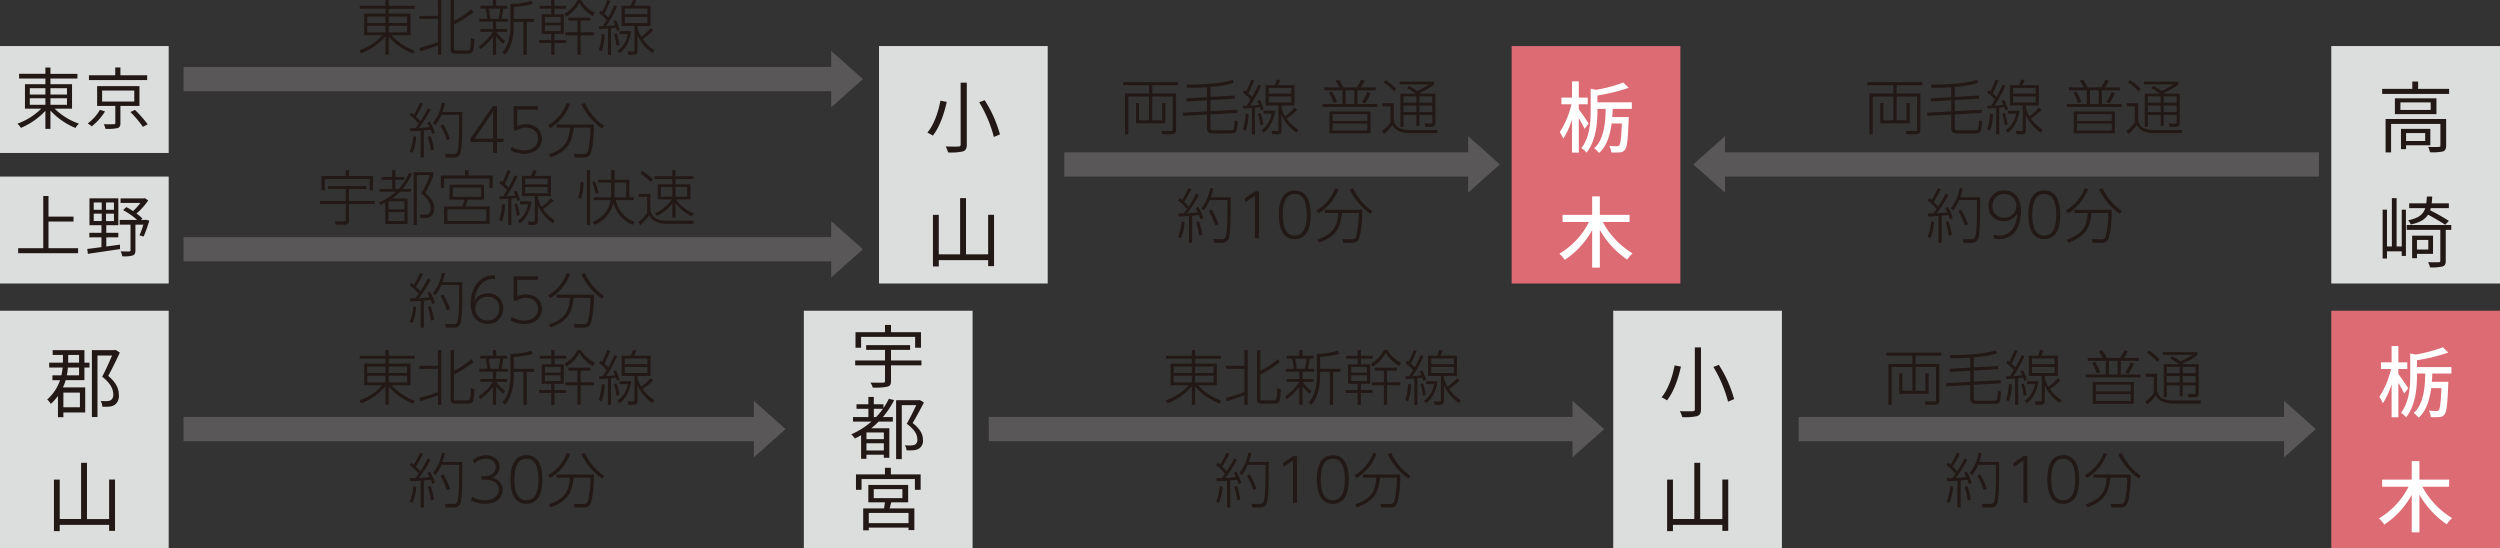 <svg xmlns="http://www.w3.org/2000/svg" width="783.096" height="171.718" viewBox="0 0 783.096 171.718">
  <rect x="0" y="0" width="783.096" height="171.718" fill="#333333" stroke="none"/>
  <g id="train02" transform="translate(-250.561 -2013.797)">
    <rect id="長方形_1197" data-name="長方形 1197" width="52.843" height="74.384" transform="translate(250.561 2111.131)" fill="#dcdddd"/>
    <path id="パス_4258" data-name="パス 4258" d="M45.11,628.4h1.582v1.507H45.11v3.964H39.225a14.031,14.031,0,0,1-.851,2.262h6.981v7.856H38.521v1.486h-1.7v-6.665a15.076,15.076,0,0,1-2.238,2.481,6.186,6.186,0,0,0-1.143-1.362,14.019,14.019,0,0,0,4.036-6.057H35.089v-1.507h2.8a18.536,18.536,0,0,0,.388-2.457H34.07V628.4h4.28c.024-.487.024-.926.024-1.363v-1.07H35.164v-1.51H45.11Zm-6.59,13.958H43.7v-4.6H38.521Zm4.911-12.451h-3.5a18.226,18.226,0,0,1-.34,2.457h3.841Zm-3.4-2.848c0,.442,0,.854-.024,1.341h3.429v-2.433h-3.4ZM56.2,625.236c-1.068,2.313-2.433,5.083-3.624,7.3,2.626,2.238,3.308,4.159,3.308,5.886a3.432,3.432,0,0,1-1.263,3.161,3.7,3.7,0,0,1-1.657.56,13.466,13.466,0,0,1-2.262.024,3.83,3.83,0,0,0-.511-1.8,12.134,12.134,0,0,0,2.045.051,2.364,2.364,0,0,0,1.167-.292,2.027,2.027,0,0,0,.731-1.874c0-1.555-.8-3.356-3.453-5.471,1.092-2.069,2.262-4.7,3.086-6.617H49.2V645.4h-1.75V624.457H54.6l.292-.069Z" transform="translate(231.896 1499.008)" fill="#221815"/>
    <path id="パス_4259" data-name="パス 4259" d="M53.282,641.378v16.078H51.435v-1.874H35.964v1.97H34.142V641.4h1.823v12.355h6.689V636.15H44.5v17.607h6.932V641.378Z" transform="translate(233.309 1522.623)" fill="#221815"/>
    <rect id="長方形_1198" data-name="長方形 1198" width="52.852" height="74.384" transform="translate(502.356 2111.131)" fill="#dcdddd"/>
    <path id="パス_4260" data-name="パス 4260" d="M138.343,634.443h-9.534v4.972c0,1.01-.292,1.486-1.194,1.741a20.259,20.259,0,0,1-4.5.259,6.11,6.11,0,0,0-.755-1.57c1.753.063,3.456.045,3.916.024.511-.024.659-.109.659-.476v-4.951h-9.342v-1.528h9.342V629.6h-5.91v-1.486h13.766V629.6h-5.982v3.314h9.534Zm-18.9-5.51H117.69V624.07h9.245v-2.283h1.874v2.283H138.2v4.863H136.37v-3.4H119.444Z" transform="translate(400.847 1493.786)" fill="#221815"/>
    <path id="パス_4261" data-name="パス 4261" d="M130.594,630.277a25.005,25.005,0,0,1-3.528,5.314H130.2v1.42h-4.451a24.621,24.621,0,0,1-2.31,2.087h5.666v9.257h-1.726v-.968h-5.447v1.269h-1.678v-7.384c-.611.367-1.266.71-1.925,1.034a10.617,10.617,0,0,0-1.143-1.314,23.868,23.868,0,0,0,6.3-3.982h-5.766v-1.42h4.818v-2.583h-3.723v-1.42h3.723v-2.3h1.7v2.3h3.017v1.185a22.479,22.479,0,0,0,1.7-2.908Zm-3.212,10.136h-5.45V642.5h5.45Zm0,3.381h-5.45v2.258h5.45Zm-2.409-8.2a24.687,24.687,0,0,0,2.117-2.583h-2.845v2.583Zm14.96-4.583c-1.023,2.024-2.361,4.475-3.528,6.454,2.556,2.006,3.212,3.681,3.212,5.212a2.851,2.851,0,0,1-1.242,2.8,3.831,3.831,0,0,1-1.63.5,15.646,15.646,0,0,1-2.262.018,3.362,3.362,0,0,0-.532-1.57,14.235,14.235,0,0,0,2.066.045,3.131,3.131,0,0,0,1.143-.259,1.668,1.668,0,0,0,.707-1.681c0-1.354-.755-2.969-3.308-4.839,1.047-1.832,2.186-4.111,2.965-5.835H133v16.918h-1.774V630.319h7.125l.292-.066Z" transform="translate(400.034 1508.846)" fill="#221815"/>
    <path id="パス_4262" data-name="パス 4262" d="M137.934,638.734v4.821h-1.8V640.2h-16.71v3.357h-1.75v-4.821h9.074v-2.066H128.6v2.066Zm-9.218,8.758c-.168.646-.34,1.314-.484,1.895h7.736v6.779h-1.826v-.773H121.69v.86h-1.753v-6.866h6.542c.1-.6.2-1.269.271-1.895h-5.206v-5.465h12.478v5.465Zm5.426,3.317H121.687v3.185h12.454Zm-10.9-4.65h8.975v-2.8h-8.975Z" transform="translate(401.01 1523.661)" fill="#221815"/>
    <rect id="長方形_1199" data-name="長方形 1199" width="52.84" height="74.384" transform="translate(755.884 2111.131)" fill="#dcdddd"/>
    <path id="パス_4263" data-name="パス 4263" d="M207.655,630.135c-.779,3.528-2.19,7.88-4.379,10.578a10.183,10.183,0,0,0-1.7-.948c2.162-2.553,3.5-6.737,4.087-9.994Zm6.274-6.006v19.333c0,1.341-.364,1.874-1.215,2.189a16.786,16.786,0,0,1-4.647.316,8.428,8.428,0,0,0-.755-1.874c1.777.075,3.528.051,3.991.027.511,0,.7-.171.7-.659V624.129Zm5.594,5.471a38.623,38.623,0,0,1,4.791,10.725l-1.9.8a40.968,40.968,0,0,0-4.6-10.872Z" transform="translate(569.444 1498.488)" fill="#221815"/>
    <path id="パス_4264" data-name="パス 4264" d="M221.3,641.378v16.078H219.45v-1.874H203.979v1.97h-1.823V641.4h1.823v12.355h6.689V636.15h1.85v17.607h6.932V641.378Z" transform="translate(570.613 1522.623)" fill="#221815"/>
    <rect id="長方形_1200" data-name="長方形 1200" width="52.849" height="74.384" transform="translate(980.807 2111.131)" fill="#dd6b74"/>
    <path id="パス_4265" data-name="パス 4265" d="M284.117,638.875c-.367-.8-1.119-2.19-1.826-3.38v10.8h-2.117V635.931a23.881,23.881,0,0,1-2.746,5.985,9.582,9.582,0,0,0-1.095-2.018,26.891,26.891,0,0,0,3.648-8.734h-3.14v-2.09h3.332v-5.083h2.117v5.083h2.8v2.09h-2.8v1.558c.68.875,2.653,3.8,3.089,4.472Zm8.8-6.277c-.024.827-.072,1.7-.144,2.578h5.179s-.024.611-.048.9c-.244,6.2-.487,8.536-1.167,9.342a2.015,2.015,0,0,1-1.534.8,19.138,19.138,0,0,1-2.749.024,5.362,5.362,0,0,0-.608-2.045c1.023.1,1.922.123,2.334.123a.882.882,0,0,0,.779-.289c.391-.466.607-2.238.83-6.86H292.58c-.487,3.624-1.558,7.173-3.94,9.242a11,11,0,0,0-1.534-1.483c3.065-2.652,3.552-7.979,3.6-12.334h-2.577v.511c0,3.8-.391,9.39-3.429,13.23a5.1,5.1,0,0,0-1.606-1.432c2.677-3.48,2.917-8.247,2.917-11.8V626.3l1.678.343a44.8,44.8,0,0,0,8.539-2.286l1.7,1.654a56.589,56.589,0,0,1-9.8,2.406v2.141H298.9V632.6Z" transform="translate(719.53 1498.211)" fill="#fff"/>
    <path id="パス_4266" data-name="パス 4266" d="M289.889,644a26.094,26.094,0,0,0,9.318,9.829,9.042,9.042,0,0,0-1.678,1.943,28.267,28.267,0,0,1-8.563-9.29v11.8h-2.409V646.529a26.337,26.337,0,0,1-8.584,9.312,11.451,11.451,0,0,0-1.681-1.919,24.4,24.4,0,0,0,9.27-9.925h-8.271v-2.238h9.266v-5.786h2.409v5.786h9.314V644Z" transform="translate(719.448 1522.264)" fill="#fff"/>
    <path id="パス_4267" data-name="パス 4267" d="M77.74,637.316a43.149,43.149,0,0,1-3.651,5.69c1.164-.039,2.174-.15,3.314-.283a13.091,13.091,0,0,0-.635-1.33l.767-.391a15.626,15.626,0,0,1,1.591,3.5l-.878.43a10.939,10.939,0,0,0-.487-1.4c-.34.057-1.143.15-2.117.243v8.482H74.633v-8.406c-1.856.15-2.695.168-3.185.168l-.168-.974a14.781,14.781,0,0,0,1.705,0,17.074,17.074,0,0,0,1.05-1.384,15.782,15.782,0,0,0-2.845-2.7l.577-.731c.412.34.526.433.731.6a23.933,23.933,0,0,0,1.928-3.705l.956.3a31.937,31.937,0,0,1-2.247,3.988,12.589,12.589,0,0,1,1.4,1.5,45.983,45.983,0,0,0,2.376-4.084Zm-6.514,13.1a14.452,14.452,0,0,0,1.122-4.848l.881.132a14.607,14.607,0,0,1-1.1,5.092Zm6.629-.373a23.848,23.848,0,0,0-.974-4.289l.9-.244a23.779,23.779,0,0,1,1.029,4.268Zm9.847-12.06c0,6.331-.018,9.907-.409,12.154a2.237,2.237,0,0,1-2.547,2.114H82.552l-.244-1.158,2.454.033c.767.021,1.218-.112,1.441-1.026.487-1.91.487-6.8.487-11.236H81.129a13.184,13.184,0,0,1-1.871,3.239l-.788-.674a13.324,13.324,0,0,0,2.809-6.331l.953.15a21.5,21.5,0,0,1-.767,2.734Zm-4.848,8.8a23.409,23.409,0,0,0-2-4.511l.878-.394a25.884,25.884,0,0,1,2.135,4.551Z" transform="translate(307.685 1520.518)" fill="#221815"/>
    <path id="パス_4268" data-name="パス 4268" d="M77.937,648.422a7.459,7.459,0,0,0,3.988,1.068c3.239,0,4.361-1.874,4.361-3.371,0-.935-.487-3.089-4.436-3.089h-.993v-1.065h1.011c1.8,0,3.465-1.031,3.465-2.869,0-1.814-1.537-2.638-3.089-2.638a5.083,5.083,0,0,0-3.6,1.534l-.448-1.083a6.259,6.259,0,0,1,4.063-1.558c2.229,0,4.286,1.314,4.286,3.69a3.462,3.462,0,0,1-2.508,3.35,3.889,3.889,0,0,1,3.465,3.838c0,1.949-1.441,4.367-5.579,4.367a9.2,9.2,0,0,1-4.346-1.071Z" transform="translate(320.513 1521.017)" fill="#221815"/>
    <path id="パス_4269" data-name="パス 4269" d="M81.7,642.973c0-1.63.018-7.621,4.981-7.621,4.923,0,4.981,5.934,4.981,7.621,0,1.7-.057,7.621-4.981,7.621-4.963,0-4.981-6.012-4.981-7.621m8.743,0c0-2.135-.244-6.514-3.762-6.514-3.465,0-3.762,4.25-3.762,6.514,0,2.174.259,6.517,3.762,6.517,3.483,0,3.762-4.289,3.762-6.517" transform="translate(328.78 1521.019)" fill="#221815"/>
    <path id="パス_4270" data-name="パス 4270" d="M85.6,642.105a13,13,0,0,0,5.88-6.984l1.068.3a15.26,15.26,0,0,1-6.217,7.564Zm8.37,10.112-.2-1.161,2.731.057c.731.018,1.311-.021,1.594-.92a29.3,29.3,0,0,0,.8-7.338H93.63c-.412,4.475-1.759,7.359-7.209,9.305l-.526-.917c5.056-1.759,6.331-4.286,6.575-8.388H88.292v-.974h11.7c0,5-.635,8.108-1.047,9.044-.487,1.125-1.293,1.294-2.6,1.294Zm3.182-17.059a17.779,17.779,0,0,0,6.03,7.155l-.674.821a20.132,20.132,0,0,1-6.46-7.657Z" transform="translate(336.61 1520.558)" fill="#221815"/>
    <path id="パス_4271" data-name="パス 4271" d="M83.22,627.137H75.15v1.519h6.794v6.776h-5.9a18.2,18.2,0,0,0,7.209,4.815l-.412.953c-5.128-2.154-7.02-4.569-7.693-5.447v5.784H74.119v-5.769a19,19,0,0,1-7.639,5.356l-.523-.992a16.571,16.571,0,0,0,7.206-4.7H67.454v-6.776h6.665v-1.519H66.049V626.2h8.069v-1.8H75.15v1.8H83.22Zm-14.791,4.457h5.693v-2.021H68.428Zm0,2.938h5.693v-2.075H68.428Zm12.488-4.959H75.15v2.021h5.766Zm0,2.884H75.15v2.075h5.766Z" transform="translate(297.179 1499.038)" fill="#221815"/>
    <path id="パス_4272" data-name="パス 4272" d="M72.2,639.393a47.544,47.544,0,0,0,5.823-1.813v-7.263h-5.8v-.959h5.8V624.4h1.047v17.17H78.027v-2.942c-.168.078-3.053,1.107-5.489,1.781Zm10.839-15v6.553a25.161,25.161,0,0,0,5.468-3.69l.617.974a34.488,34.488,0,0,1-6.084,3.841v7.582c0,.3.018.544.713.544h3.275c.863,0,1.014-.114,1.2-1.558.036-.373.111-1.982.129-2.3l1.1.337c-.036.394-.129,2.114-.187,2.472-.223,1.76-.541,2.06-2,2.06h-3.82c-.749,0-1.48-.15-1.48-1.218V624.4Z" transform="translate(309.722 1499.026)" fill="#221815"/>
    <path id="パス_4273" data-name="パス 4273" d="M86,638.085a13.135,13.135,0,0,1-2.174-2.322v5.8H82.813v-5.579a18.925,18.925,0,0,1-3.931,3.8l-.487-.9a14.385,14.385,0,0,0,4.4-4.493H78.882v-.932h3.931v-2.247h-4.25v-.92h2.508a22.218,22.218,0,0,0-.523-3.185H78.882V626.2h3.931v-1.8h1.011v1.8H87.27v.914H86.052c-.168,1.05-.355,2.418-.544,3.185H87.5v.92H83.824v2.247H87.27v.932h-3.39a12.64,12.64,0,0,0,2.77,2.866Zm-1.444-7.79a26.28,26.28,0,0,0,.544-3.185H81.5a27.276,27.276,0,0,1,.49,3.185Zm4.776,0h6.364v.953H93.412v10.319h-1.05V631.248H89.331v1.368c0,4.551-1.368,7.4-2.695,8.912l-.863-.692c1.534-1.72,2.526-4.551,2.526-8.274v-6.929a20.674,20.674,0,0,0,6.517-1.032l.466,1.032a31.712,31.712,0,0,1-5.952.956Z" transform="translate(322.151 1499.026)" fill="#221815"/>
    <path id="パス_4274" data-name="パス 4274" d="M93.125,627.113H89.474v1.762h2.92V635h-2.92v1.946h3.651v.9H89.474v3.727H88.464v-3.727H84.68v-.9h3.784V635h-3v-6.121h3v-1.762H84.848v-.9h3.615V624.4h1.011v1.817h3.651Zm-1.723,2.6H86.457v1.8H91.4Zm0,2.6H86.457v1.817H91.4Zm1.236-3.633A10.092,10.092,0,0,0,96.7,624.4h1.086a10.193,10.193,0,0,0,4.307,3.988l-.6,1.089a11.973,11.973,0,0,1-4.214-4.159,11.175,11.175,0,0,1-4.156,4.343Zm9.176,6.779H97.676v6.1h-.992v-6.1H92.939v-.953h3.744v-3.654H93.817v-.917h6.872v.917H97.676v3.654h4.138Z" transform="translate(334.769 1499.026)" fill="#221815"/>
    <path id="パス_4275" data-name="パス 4275" d="M90.9,639.994a17.219,17.219,0,0,0,.878-4.905l.938.075a15.533,15.533,0,0,1-.938,5.339Zm5.729-13.63a35.389,35.389,0,0,1-3.447,6.2c.039,0,1.5-.057,2.77-.244-.241-.62-.373-.881-.523-1.2l.788-.34a11.2,11.2,0,0,1,1.2,2.96l-.86.337a9.609,9.609,0,0,0-.3-.992c-.692.093-1.161.15-1.555.186v8.295h-.971v-8.2c-1.8.093-2.078.111-2.7.129l-.075-.86c.788-.018.863-.018,1.164-.018.448-.656,1.065-1.669,1.233-1.97a20.882,20.882,0,0,0-2.4-2.169l.487-.749c.3.223.358.277.487.373a26.745,26.745,0,0,0,1.63-3.708l.917.34c-.15.355-1.179,2.824-1.838,3.967.132.114.806.713,1.2,1.143a37.9,37.9,0,0,0,1.91-3.82Zm-.208,12.4a17.483,17.483,0,0,0-.788-3.672l.788-.244A13.919,13.919,0,0,1,97.3,638.5Zm.34,1.531a8.022,8.022,0,0,0,3.182-5.2H97.411v-.917h3.633c-.412,2.791-1.63,5.45-3.633,6.87Zm11.194-6.4a19.467,19.467,0,0,1-3.332,2.716,11.677,11.677,0,0,0,3.669,3.48l-.6.92a13.024,13.024,0,0,1-4.68-5.543v4.68c0,1.161-.376,1.423-1.462,1.423h-1.423l-.226-1.1,1.537.057c.562.015.617-.078.617-.487v-7.51H98.028v-6.346h2.848a10.776,10.776,0,0,0,.656-1.781l1.1.15c-.129.337-.448,1.086-.674,1.63h5.131v6.346h-4.081v.674a9.885,9.885,0,0,0,1.143,2.7,15.206,15.206,0,0,0,2.938-2.677Zm-1.853-6.836H99.02v1.78h7.08Zm0,2.641H99.02v1.91h7.08Z" transform="translate(347.25 1499.026)" fill="#221815"/>
    <rect id="長方形_1201" data-name="長方形 1201" width="180.04" height="7.606" transform="translate(308.057 2144.398)" fill="#595757"/>
    <path id="パス_4276" data-name="パス 4276" d="M107.039,629.693l9.928,8.851-9.928,8.86Z" transform="translate(379.658 1509.659)" fill="#595757"/>
    <path id="パス_4277" data-name="パス 4277" d="M161.725,637.316a43.155,43.155,0,0,1-3.651,5.69c1.161-.039,2.174-.15,3.314-.283a13.106,13.106,0,0,0-.635-1.33l.767-.391a15.626,15.626,0,0,1,1.591,3.5l-.881.43a10.334,10.334,0,0,0-.484-1.4c-.337.057-1.143.15-2.117.243v8.482h-1.011v-8.406c-1.853.15-2.695.168-3.185.168l-.165-.974a14.736,14.736,0,0,0,1.7,0c.451-.541.767-.971,1.05-1.384a15.68,15.68,0,0,0-2.845-2.7l.577-.731c.415.34.526.433.731.6a24.149,24.149,0,0,0,1.931-3.705l.953.3a31.931,31.931,0,0,1-2.247,3.988,12.585,12.585,0,0,1,1.4,1.5,45.972,45.972,0,0,0,2.376-4.084Zm-6.514,13.1a14.527,14.527,0,0,0,1.122-4.848l.881.132a14.54,14.54,0,0,1-1.1,5.092Zm6.629-.373a23.849,23.849,0,0,0-.975-4.289l.9-.244a23.775,23.775,0,0,1,1.029,4.268Zm9.847-12.06c0,6.331-.018,9.907-.409,12.154a2.237,2.237,0,0,1-2.547,2.114h-2.193l-.244-1.158,2.454.033c.767.021,1.218-.112,1.441-1.026.487-1.91.487-6.8.487-11.236h-5.561a12.991,12.991,0,0,1-1.871,3.239l-.788-.674a13.325,13.325,0,0,0,2.809-6.331l.953.15a21.355,21.355,0,0,1-.764,2.734Zm-4.848,8.8a23.407,23.407,0,0,0-2-4.511l.878-.394a25.882,25.882,0,0,1,2.135,4.551Z" transform="translate(476.292 1520.518)" fill="#221815"/>
    <path id="パス_4278" data-name="パス 4278" d="M165.308,635.451h1.236v14.644h-1.254V636.819l-2.977,2.021-.168-1.215Z" transform="translate(490.284 1521.218)" fill="#221815"/>
    <path id="パス_4279" data-name="パス 4279" d="M165.682,642.973c0-1.63.018-7.621,4.981-7.621,4.923,0,4.981,5.934,4.981,7.621,0,1.7-.057,7.621-4.981,7.621-4.962,0-4.981-6.012-4.981-7.621m8.743,0c0-2.135-.244-6.514-3.762-6.514-3.465,0-3.762,4.25-3.762,6.514,0,2.174.259,6.517,3.762,6.517,3.483,0,3.762-4.289,3.762-6.517" transform="translate(497.388 1521.019)" fill="#221815"/>
    <path id="パス_4280" data-name="パス 4280" d="M169.582,642.105a13,13,0,0,0,5.88-6.984l1.068.3a15.26,15.26,0,0,1-6.217,7.564Zm8.37,10.112-.208-1.161,2.734.057c.731.018,1.311-.021,1.594-.92a29.145,29.145,0,0,0,.8-7.338h-5.26c-.412,4.475-1.76,7.359-7.209,9.305l-.523-.917c5.053-1.759,6.328-4.286,6.572-8.388H172.28v-.974h11.7c0,5-.635,8.108-1.047,9.044-.487,1.125-1.293,1.294-2.6,1.294Zm3.182-17.059a17.8,17.8,0,0,0,6.03,7.155l-.674.821a20.133,20.133,0,0,1-6.46-7.657Z" transform="translate(505.218 1520.558)" fill="#221815"/>
    <path id="パス_4281" data-name="パス 4281" d="M167.2,627.137h-8.069v1.519h6.8v6.776h-5.9a18.184,18.184,0,0,0,7.209,4.815l-.412.953c-5.131-2.154-7.023-4.569-7.7-5.447v5.784H158.1v-5.769a19,19,0,0,1-7.639,5.356l-.523-.992a16.623,16.623,0,0,0,7.209-4.7h-5.711v-6.776H158.1v-1.519h-8.072V626.2H158.1v-1.8h1.029v1.8H167.2Zm-14.788,4.457h5.693v-2.021h-5.693Zm0,2.938h5.693v-2.075h-5.693Zm12.488-4.959h-5.766v2.021H164.9Zm0,2.884h-5.766v2.075H164.9Z" transform="translate(465.786 1499.038)" fill="#221815"/>
    <path id="パス_4282" data-name="パス 4282" d="M156.189,639.393a47.381,47.381,0,0,0,5.823-1.813v-7.263h-5.8v-.959h5.8V624.4h1.047v17.17h-1.047v-2.942c-.171.078-3.053,1.107-5.486,1.781Zm10.839-15v6.553a25.16,25.16,0,0,0,5.468-3.69l.617.974a34.489,34.489,0,0,1-6.084,3.841v7.582c0,.3.018.544.713.544h3.275c.86,0,1.011-.114,1.2-1.558.036-.373.111-1.982.129-2.3l1.107.337c-.039.394-.132,2.114-.189,2.472-.223,1.76-.541,2.06-2,2.06h-3.82c-.749,0-1.477-.15-1.477-1.218V624.4Z" transform="translate(478.33 1499.026)" fill="#221815"/>
    <path id="パス_4283" data-name="パス 4283" d="M169.982,638.085a13.159,13.159,0,0,1-2.171-2.322v5.8H166.8v-5.579a19.042,19.042,0,0,1-3.934,3.8l-.487-.9a14.4,14.4,0,0,0,4.4-4.493h-3.916v-.932H166.8v-2.247h-4.253v-.92h2.511a22.644,22.644,0,0,0-.523-3.185h-1.669V626.2H166.8v-1.8h1.011v1.8h3.444v.914h-1.215c-.171,1.05-.358,2.418-.544,3.185h1.985v.92h-3.669v2.247h3.444v.932h-3.39a12.6,12.6,0,0,0,2.773,2.866Zm-1.441-7.79a26.879,26.879,0,0,0,.541-3.185h-3.594a27.279,27.279,0,0,1,.487,3.185Zm4.773,0h6.367v.953H177.4v10.319h-1.047V631.248h-3.035v1.368c0,4.551-1.365,7.4-2.695,8.912l-.863-.692c1.537-1.72,2.529-4.551,2.529-8.274v-6.929A20.67,20.67,0,0,0,178.8,624.6l.469,1.032a31.73,31.73,0,0,1-5.955.956Z" transform="translate(490.757 1499.026)" fill="#221815"/>
    <path id="パス_4284" data-name="パス 4284" d="M177.107,627.113h-3.651v1.762h2.923V635h-2.923v1.946h3.651v.9h-3.651v3.727h-1.008v-3.727h-3.784v-.9h3.784V635h-3v-6.121h3v-1.762h-3.615v-.9h3.615V624.4h1.008v1.817h3.651Zm-1.72,2.6h-4.944v1.8h4.944Zm0,2.6h-4.944v1.817h4.944Zm1.236-3.633a10.11,10.11,0,0,0,4.063-4.289h1.086a10.193,10.193,0,0,0,4.307,3.988l-.6,1.089a11.949,11.949,0,0,1-4.214-4.159,11.186,11.186,0,0,1-4.159,4.343Zm9.173,6.779h-4.135v6.1h-1v-6.1h-3.744v-.953h3.744v-3.654H177.8v-.917h6.872v.917h-3.014v3.654H185.8Z" transform="translate(503.377 1499.026)" fill="#221815"/>
    <path id="パス_4285" data-name="パス 4285" d="M174.882,639.994a17.218,17.218,0,0,0,.878-4.905l.935.075a15.443,15.443,0,0,1-.935,5.339Zm5.726-13.63a35.418,35.418,0,0,1-3.444,6.2c.039,0,1.5-.057,2.77-.244-.244-.62-.373-.881-.523-1.2l.788-.34a11.2,11.2,0,0,1,1.2,2.96l-.86.337c-.075-.3-.1-.376-.3-.992-.695.093-1.161.15-1.555.186v8.295h-.971v-8.2c-1.8.093-2.078.111-2.7.129l-.075-.86c.788-.018.86-.018,1.161-.018.448-.656,1.068-1.669,1.236-1.97a20.881,20.881,0,0,0-2.4-2.169l.487-.749c.3.223.355.277.487.373a26.763,26.763,0,0,0,1.627-3.708l.92.34c-.15.355-1.179,2.824-1.835,3.967.129.114.8.713,1.2,1.143a37.881,37.881,0,0,0,1.91-3.82Zm-.2,12.4a17.9,17.9,0,0,0-.785-3.672l.785-.244a13.917,13.917,0,0,1,.881,3.651Zm.337,1.531a7.987,7.987,0,0,0,3.182-5.2H181.4v-.917h3.633c-.412,2.791-1.63,5.45-3.633,6.87Zm11.2-6.4a19.584,19.584,0,0,1-3.332,2.716,11.677,11.677,0,0,0,3.669,3.48l-.6.92a13.048,13.048,0,0,1-4.683-5.543v4.68c0,1.161-.373,1.423-1.459,1.423h-1.423l-.226-1.1,1.537.057c.559.015.617-.078.617-.487v-7.51h-4.024v-6.346h2.845a11.055,11.055,0,0,0,.656-1.781l1.1.15c-.129.337-.448,1.086-.674,1.63h5.128v6.346h-4.081v.674a10.078,10.078,0,0,0,1.143,2.7,15.02,15.02,0,0,0,2.938-2.677Zm-1.853-6.836h-7.08v1.78h7.08Zm0,2.641h-7.08v1.91h7.08Z" transform="translate(515.858 1499.026)" fill="#221815"/>
    <rect id="長方形_1202" data-name="長方形 1202" width="184.236" height="7.606" transform="translate(560.279 2144.398)" fill="#595757"/>
    <path id="パス_4286" data-name="パス 4286" d="M192.3,629.693l9.928,8.851L192.3,647.4Z" transform="translate(550.825 1509.659)" fill="#595757"/>
    <path id="パス_4287" data-name="パス 4287" d="M237.8,637.316a43.152,43.152,0,0,1-3.651,5.69c1.164-.039,2.174-.15,3.314-.283a13.1,13.1,0,0,0-.635-1.33l.767-.391a15.625,15.625,0,0,1,1.591,3.5l-.878.43a10.924,10.924,0,0,0-.487-1.4c-.34.057-1.143.15-2.117.243v8.482h-1.011v-8.406c-1.856.15-2.695.168-3.185.168l-.168-.974a14.782,14.782,0,0,0,1.705,0,17.054,17.054,0,0,0,1.05-1.384,15.78,15.78,0,0,0-2.845-2.7l.577-.731c.412.34.526.433.731.6a23.933,23.933,0,0,0,1.928-3.705l.956.3a31.931,31.931,0,0,1-2.247,3.988,12.588,12.588,0,0,1,1.4,1.5,45.961,45.961,0,0,0,2.376-4.084Zm-6.514,13.1a14.454,14.454,0,0,0,1.122-4.848l.881.132a14.609,14.609,0,0,1-1.1,5.092Zm6.629-.373a23.848,23.848,0,0,0-.974-4.289l.9-.244a23.777,23.777,0,0,1,1.029,4.268Zm9.847-12.06c0,6.331-.018,9.907-.409,12.154a2.238,2.238,0,0,1-2.547,2.114h-2.193l-.244-1.158,2.454.033c.767.021,1.218-.112,1.441-1.026.487-1.91.487-6.8.487-11.236h-5.561a13.183,13.183,0,0,1-1.871,3.239l-.788-.674a13.324,13.324,0,0,0,2.809-6.331l.953.15a21.52,21.52,0,0,1-.767,2.734Zm-4.848,8.8a23.408,23.408,0,0,0-2-4.511l.878-.394a25.885,25.885,0,0,1,2.135,4.551Z" transform="translate(629.012 1520.518)" fill="#221815"/>
    <path id="パス_4288" data-name="パス 4288" d="M241.378,635.451h1.236v14.644H241.36V636.819l-2.977,2.021-.168-1.215Z" transform="translate(643.003 1521.218)" fill="#221815"/>
    <path id="パス_4289" data-name="パス 4289" d="M241.753,642.973c0-1.63.018-7.621,4.981-7.621,4.923,0,4.981,5.934,4.981,7.621,0,1.7-.057,7.621-4.981,7.621-4.962,0-4.981-6.012-4.981-7.621m8.743,0c0-2.135-.244-6.514-3.763-6.514-3.465,0-3.762,4.25-3.762,6.514,0,2.174.259,6.517,3.762,6.517,3.483,0,3.763-4.289,3.763-6.517" transform="translate(650.107 1521.019)" fill="#221815"/>
    <path id="パス_4290" data-name="パス 4290" d="M245.652,642.105a13,13,0,0,0,5.88-6.984l1.068.3a15.26,15.26,0,0,1-6.217,7.564Zm8.37,10.112-.2-1.161,2.731.057c.731.018,1.311-.021,1.594-.92a29.3,29.3,0,0,0,.8-7.338h-5.26c-.412,4.475-1.759,7.359-7.209,9.305l-.526-.917c5.056-1.759,6.331-4.286,6.575-8.388h-4.178v-.974h11.7c0,5-.635,8.108-1.047,9.044-.487,1.125-1.293,1.294-2.6,1.294Zm3.182-17.059a17.779,17.779,0,0,0,6.03,7.155l-.674.821a20.132,20.132,0,0,1-6.46-7.657Z" transform="translate(657.935 1520.558)" fill="#221815"/>
    <path id="パス_4291" data-name="パス 4291" d="M242.187,624.672v.953h-8.069v2.6h7.45v11.305c0,1.239-.505,1.483-1.627,1.483h-2.734l-.2-1.068,2.881.036c.544,0,.638-.057.638-.523v-10.3h-6.4v7.471h3.089v-5.45h.993v6.4h-9.194v-6.4h.956v5.45h3.146v-7.471h-6.478v11.853H225.6V628.23h7.51v-2.6H225v-.953Z" transform="translate(616.472 1499.578)" fill="#221815"/>
    <path id="パス_4292" data-name="パス 4292" d="M239.866,629.794l7.546-.43.054.992-7.6.448v3.444l8.445-.448.054.992-8.5.469v4.232c0,.731.376.749.878.749h5.414c1.029,0,1.14,0,1.29-3.11l.974.283c-.226,3.275-.262,3.82-2.171,3.82h-5.693c-.821,0-1.8-.1-1.8-1.555v-4.361l-7.489.412-.054-.992,7.543-.412v-3.465l-6.382.373-.057-.993,6.439-.373v-3.089c-2.583.15-4.229.168-6.16.168l-.262-1.01c3.314,0,10.373-.078,14.475-1.516l.373.917c-1.648.635-2.92.914-7.32,1.348Z" transform="translate(628.954 1499.078)" fill="#221815"/>
    <path id="パス_4293" data-name="パス 4293" d="M237.457,639.994a17.226,17.226,0,0,0,.881-4.905l.935.075a15.516,15.516,0,0,1-.935,5.339Zm5.729-13.63a35.419,35.419,0,0,1-3.444,6.2c.036,0,1.5-.057,2.77-.244-.244-.62-.376-.881-.523-1.2l.785-.34a11.217,11.217,0,0,1,1.2,2.96l-.863.337a10.164,10.164,0,0,0-.3-.992c-.692.093-1.161.15-1.555.186v8.295h-.974v-8.2c-1.8.093-2.078.111-2.695.129l-.075-.86c.785-.018.863-.018,1.161-.018.451-.656,1.068-1.669,1.236-1.97a21.135,21.135,0,0,0-2.4-2.169l.487-.749c.3.223.355.277.487.373a26.748,26.748,0,0,0,1.627-3.708l.917.34c-.15.355-1.179,2.824-1.835,3.967.132.114.806.713,1.2,1.143a37.483,37.483,0,0,0,1.913-3.82Zm-.2,12.4a17.876,17.876,0,0,0-.788-3.672l.788-.244a13.922,13.922,0,0,1,.878,3.651Zm.337,1.531a8,8,0,0,0,3.182-5.2h-2.526v-.917h3.63c-.409,2.791-1.627,5.45-3.63,6.87Zm11.2-6.4a19.5,19.5,0,0,1-3.335,2.716,11.688,11.688,0,0,0,3.672,3.48l-.6.92a13.027,13.027,0,0,1-4.683-5.543v4.68c0,1.161-.373,1.423-1.459,1.423h-1.426l-.223-1.1,1.534.057c.562.015.62-.078.62-.487v-7.51h-4.027v-6.346h2.845a10.512,10.512,0,0,0,.656-1.781l1.107.15c-.132.337-.451,1.086-.674,1.63h5.131v6.346h-4.084v.674a10.073,10.073,0,0,0,1.143,2.7,15.181,15.181,0,0,0,2.941-2.677Zm-1.853-6.836h-7.08v1.78h7.08Zm0,2.641h-7.08v1.91h7.08Z" transform="translate(641.483 1499.026)" fill="#221815"/>
    <path id="パス_4294" data-name="パス 4294" d="M262.389,627.748h-5.675v4.307h6.217v.9H245.76v-.9h6.256v-4.307H246.38v-.917h4.68a13.7,13.7,0,0,0-1.218-2.078l.974-.337a14.4,14.4,0,0,1,1.5,2.415h4.178a18.26,18.26,0,0,0,1.4-2.415l1.065.337a14.9,14.9,0,0,1-1.272,2.078h4.7Zm-13.125,3.967a15.269,15.269,0,0,0-1.5-3.236l.92-.394a17.438,17.438,0,0,1,1.588,3.242Zm11.531,9.5H247.931v-6.854h12.864Zm-.971-6.012h-10.9v2.135h10.9Zm0,2.938h-10.9v2.208h10.9Zm-4.1-10.391h-2.716v4.307h2.716ZM258.1,631.4a15.047,15.047,0,0,0,1.7-3.146l1.05.337a16.611,16.611,0,0,1-1.759,3.257Z" transform="translate(658.152 1499.064)" fill="#221815"/>
    <path id="パス_4295" data-name="パス 4295" d="M255.648,631.705v4.6c0,3.017,2.3,3.784,5.017,3.784h8.746l-.171.971h-8.557c-3.967,0-5.053-1.853-5.447-2.545a18.776,18.776,0,0,1-2.659,2.866l-.62-.977a11.052,11.052,0,0,0,2.641-2.656V632.7h-2.526v-.992Zm.111-3.726a19.335,19.335,0,0,0-3.275-2.809l.58-.71a14.746,14.746,0,0,1,3.35,2.77Zm12.921.731v9.08c0,.394,0,1.293-1.4,1.293h-1.8l-.186-1.05,1.777.057c.619.018.638-.2.638-.58v-2.153h-4.027V638.8h-.953v-3.444H258.68v3.726h-.953V628.709h4.755A15.814,15.814,0,0,0,259.8,627l.562-.767a14.155,14.155,0,0,1,2.6,1.612,22.227,22.227,0,0,0,3.669-2.042h-9.173v-.86h10.821v.86a16.671,16.671,0,0,1-4.569,2.619c.111.093.15.132.337.283Zm-5.955.842H258.68v2h4.045Zm0,2.9H258.68v2.021h4.045Zm4.981-2.9h-4.027v2h4.027Zm0,2.9h-4.027v2.021h4.027Z" transform="translate(670.595 1499.153)" fill="#221815"/>
    <rect id="長方形_1203" data-name="長方形 1203" width="153.417" height="7.606" transform="translate(813.985 2144.398)" fill="#595757"/>
    <path id="パス_4301" data-name="パス 4301" d="M266.41,629.693l9.928,8.851-9.928,8.86Z" transform="translate(699.61 1509.659)" fill="#595757"/>
    <rect id="長方形_1213" data-name="長方形 1213" width="52.84" height="74.381" transform="translate(525.903 2028.221)" fill="#dcdddd"/>
    <path id="パス_4329" data-name="パス 4329" d="M131.19,602.566c-.779,3.528-2.19,7.88-4.379,10.578a9.952,9.952,0,0,0-1.7-.947c2.162-2.554,3.5-6.737,4.087-9.994Zm6.274-6.006v19.333c0,1.341-.364,1.874-1.215,2.19a16.785,16.785,0,0,1-4.647.316,8.429,8.429,0,0,0-.755-1.874c1.777.075,3.528.051,3.991.027.511,0,.7-.171.7-.659V596.56Zm5.594,5.471a38.621,38.621,0,0,1,4.791,10.725l-1.9.8a40.977,40.977,0,0,0-4.6-10.872Z" transform="translate(415.934 1443.141)" fill="#221815"/>
    <path id="パス_4330" data-name="パス 4330" d="M144.832,613.808v16.079h-1.847v-1.874H127.515v1.97h-1.823V613.833h1.823v12.355H134.2V608.581h1.85v17.606h6.932V613.808Z" transform="translate(417.104 1467.275)" fill="#221815"/>
    <rect id="長方形_1214" data-name="長方形 1214" width="52.849" height="74.381" transform="translate(980.807 2028.221)" fill="#dcdddd"/>
    <path id="パス_4331" data-name="パス 4331" d="M297.593,598.75v1.579H276.627V598.75h9.435v-2.313h1.826v2.313Zm-.926,17.754c0,.974-.217,1.51-.971,1.826a15.431,15.431,0,0,1-4.087.268,7.138,7.138,0,0,0-.583-1.678c1.558.048,2.92.048,3.356,0,.415,0,.487-.12.487-.46v-6.74H279.421v8.927H277.7V608.187h18.969Zm-3.038-9.85H280.615v-4.959h13.014Zm-1.8-3.672h-9.486v2.358h9.486Zm-7.711,13.426v1.215h-1.6v-6.346h9.194v5.131Zm0-1.336H290.1V612.59h-5.982Z" transform="translate(720.12 1442.894)" fill="#221815"/>
    <path id="パス_4332" data-name="パス 4332" d="M282.66,612.53h1.311v14.493H282.66v-1.459h-4.623v2.265h-1.362v-15.3h1.362v11.528h1.534V608.906h1.483v15.152h1.606Zm15.516,6.322H296.45v9.705c0,.972-.244,1.483-.971,1.751a15,15,0,0,1-3.967.295,5.686,5.686,0,0,0-.608-1.63c1.534.045,2.893.045,3.308.024s.535-.12.535-.49v-9.654H284.215v-1.531h13.961Zm-1.895-1.606c-1.218-.8-3.432-2.114-5.378-3.158-.947,1.507-2.577,2.454-5.4,3.086a4.127,4.127,0,0,0-.851-1.314c3.284-.68,4.719-1.8,5.374-3.817h-5.035v-1.507h5.35c.1-.634.147-1.338.2-2.117h1.678c-.048.755-.1,1.459-.171,2.117h5.378v1.507h-5.669a5.1,5.1,0,0,1-.2.68,66.123,66.123,0,0,1,5.865,3.309Zm-8.854,9.125v1.359h-1.51v-7.053h6.544v5.693Zm0-1.365h3.552v-2.992h-3.552Z" transform="translate(720.216 1466.949)" fill="#221815"/>
    <rect id="長方形_1215" data-name="長方形 1215" width="52.843" height="74.381" transform="translate(724.073 2028.221)" fill="#dd6b74"/>
    <path id="パス_4333" data-name="パス 4333" d="M198.759,611.306c-.367-.8-1.119-2.189-1.826-3.38v10.8h-2.117V608.362a23.891,23.891,0,0,1-2.746,5.985,9.569,9.569,0,0,0-1.095-2.018,26.885,26.885,0,0,0,3.648-8.734h-3.14V601.5h3.332v-5.083h2.117V601.5h2.8v2.09h-2.8v1.558c.68.875,2.653,3.8,3.089,4.472Zm8.8-6.277c-.024.827-.072,1.7-.144,2.577H212.6s-.024.611-.048.9c-.244,6.2-.487,8.536-1.167,9.342a2.013,2.013,0,0,1-1.534.8,19.046,19.046,0,0,1-2.746.024,5.426,5.426,0,0,0-.611-2.045c1.023.1,1.922.124,2.334.124a.881.881,0,0,0,.779-.289c.391-.466.611-2.238.83-6.86h-3.212c-.487,3.624-1.558,7.173-3.94,9.242a11,11,0,0,0-1.534-1.483c3.065-2.653,3.552-7.979,3.6-12.334h-2.578v.511c0,3.8-.391,9.39-3.429,13.23a5.1,5.1,0,0,0-1.606-1.432c2.677-3.48,2.917-8.247,2.917-11.8v-6.812l1.678.343a44.808,44.808,0,0,0,8.539-2.286l1.7,1.654a56.622,56.622,0,0,1-9.8,2.406v2.141h10.776v2.042Z" transform="translate(548.166 1442.864)" fill="#fff"/>
    <path id="パス_4334" data-name="パス 4334" d="M204.531,616.427a26.094,26.094,0,0,0,9.318,9.829,9.053,9.053,0,0,0-1.678,1.943,28.268,28.268,0,0,1-8.563-9.29v11.8H201.2V618.959a26.337,26.337,0,0,1-8.584,9.312,11.44,11.44,0,0,0-1.681-1.919,24.393,24.393,0,0,0,9.269-9.925h-8.271V614.19H201.2V608.4h2.409v5.787h9.314v2.237Z" transform="translate(548.084 1466.917)" fill="#fff"/>
    <path id="パス_4335" data-name="パス 4335" d="M77.74,600.861a42.941,42.941,0,0,1-3.651,5.69c1.164-.039,2.174-.15,3.314-.28a13.07,13.07,0,0,0-.635-1.329l.767-.394a15.75,15.75,0,0,1,1.591,3.5l-.878.433a10.632,10.632,0,0,0-.487-1.4c-.34.057-1.143.15-2.117.243V615.8H74.633v-8.406c-1.856.15-2.695.168-3.185.168l-.168-.971a15.57,15.57,0,0,0,1.705,0c.451-.544.77-.975,1.05-1.386a15.779,15.779,0,0,0-2.845-2.7l.577-.728c.412.337.526.43.731.6a23.994,23.994,0,0,0,1.928-3.708l.956.3a31.739,31.739,0,0,1-2.247,3.988,12.812,12.812,0,0,1,1.4,1.5,45.451,45.451,0,0,0,2.376-4.084Zm-6.514,13.107a14.487,14.487,0,0,0,1.122-4.848l.881.129a14.594,14.594,0,0,1-1.1,5.092Zm6.629-.376a23.85,23.85,0,0,0-.974-4.289l.9-.244a23.838,23.838,0,0,1,1.029,4.271ZM87.7,601.535c0,6.328-.018,9.9-.409,12.151a2.236,2.236,0,0,1-2.547,2.114H82.552l-.244-1.158,2.454.036c.767.018,1.218-.111,1.441-1.028.487-1.91.487-6.8.487-11.237H81.129a13.055,13.055,0,0,1-1.871,3.239l-.788-.671a13.335,13.335,0,0,0,2.809-6.331l.953.15a21.492,21.492,0,0,1-.767,2.734Zm-4.848,8.8a23.311,23.311,0,0,0-2-4.511l.878-.394a25.779,25.779,0,0,1,2.135,4.55Z" transform="translate(307.685 1447.339)" fill="#221815"/>
    <path id="パス_4336" data-name="パス 4336" d="M84.621,613.641v-3.408h-7.1v-1.065l7-10.169h1.311v10.169h2.078v1.065H85.839v3.408Zm-5.8-4.472h5.8V600.72Z" transform="translate(320.401 1448.039)" fill="#221815"/>
    <path id="パス_4337" data-name="パス 4337" d="M90.278,600.1h-6.5v5.224a5.448,5.448,0,0,1,2.716-.674c3,0,5.017,1.928,5.017,4.569,0,2.62-2.021,4.719-5.525,4.719a8.992,8.992,0,0,1-4.286-1.107l.355-1.086a7.217,7.217,0,0,0,3.859,1.086c3,0,4.379-1.7,4.379-3.633,0-2.1-1.591-3.462-3.856-3.462a4.229,4.229,0,0,0-2.659.86H82.656V599h7.621Z" transform="translate(328.792 1448.039)" fill="#221815"/>
    <path id="パス_4338" data-name="パス 4338" d="M85.6,605.655a13.015,13.015,0,0,0,5.88-6.987l1.068.3a15.264,15.264,0,0,1-6.217,7.567Zm8.37,10.109-.2-1.161,2.731.057c.731.021,1.311-.018,1.594-.917a29.33,29.33,0,0,0,.8-7.338H93.63c-.412,4.475-1.759,7.357-7.209,9.3l-.526-.914c5.056-1.76,6.331-4.289,6.575-8.388H88.292v-.978h11.7c0,5-.635,8.111-1.047,9.047-.487,1.122-1.293,1.29-2.6,1.29Zm3.182-17.056a17.771,17.771,0,0,0,6.03,7.152l-.674.824a20.137,20.137,0,0,1-6.46-7.66Z" transform="translate(336.61 1447.375)" fill="#221815"/>
    <path id="パス_4339" data-name="パス 4339" d="M83.22,590.687H75.15v1.519h6.794v6.776h-5.9a18.235,18.235,0,0,0,7.209,4.815l-.412.953c-5.128-2.153-7.02-4.571-7.693-5.45v5.787H74.119v-5.768a19,19,0,0,1-7.639,5.356l-.523-1a16.571,16.571,0,0,0,7.206-4.7H67.454v-6.776h6.665v-1.519H66.049v-.935h8.069v-1.8H75.15v1.8H83.22Zm-14.791,4.457h5.693v-2.021H68.428Zm0,2.939h5.693v-2.075H68.428Zm12.488-4.96H75.15v2.021h5.766Zm0,2.884H75.15v2.075h5.766Z" transform="translate(297.179 1425.862)" fill="#221815"/>
    <path id="パス_4340" data-name="パス 4340" d="M72.2,602.943a47.533,47.533,0,0,0,5.823-1.813v-7.263h-5.8v-.959h5.8v-4.959h1.047v17.17H78.027v-2.941c-.168.078-3.053,1.107-5.489,1.781Zm10.839-15V594.5a25.163,25.163,0,0,0,5.468-3.69l.617.975a34.493,34.493,0,0,1-6.084,3.841v7.582c0,.3.018.544.713.544h3.275c.863,0,1.014-.114,1.2-1.558.036-.373.111-1.982.129-2.3l1.1.337c-.036.394-.129,2.114-.187,2.472-.223,1.759-.541,2.06-2,2.06h-3.82c-.749,0-1.48-.15-1.48-1.218v-15.6Z" transform="translate(309.722 1425.85)" fill="#221815"/>
    <path id="パス_4341" data-name="パス 4341" d="M86,601.634a13.13,13.13,0,0,1-2.174-2.322v5.8H82.813v-5.579a18.934,18.934,0,0,1-3.931,3.8l-.487-.9a14.383,14.383,0,0,0,4.4-4.494H78.882v-.932h3.931v-2.247h-4.25v-.92h2.508a22.22,22.22,0,0,0-.523-3.185H78.882v-.914h3.931v-1.8h1.011v1.8H87.27v.914H86.052c-.168,1.05-.355,2.418-.544,3.185H87.5v.92H83.824v2.247H87.27v.932h-3.39a12.64,12.64,0,0,0,2.77,2.866Zm-1.444-7.79a26.289,26.289,0,0,0,.544-3.185H81.5a27.286,27.286,0,0,1,.49,3.185Zm4.776,0h6.364v.953H93.412v10.319h-1.05V594.8H89.331v1.369c0,4.551-1.368,7.4-2.695,8.912l-.863-.692c1.534-1.72,2.526-4.55,2.526-8.274v-6.93a20.68,20.68,0,0,0,6.517-1.031l.466,1.031a31.686,31.686,0,0,1-5.952.957Z" transform="translate(322.151 1425.85)" fill="#221815"/>
    <path id="パス_4342" data-name="パス 4342" d="M93.125,590.663H89.474v1.762h2.92v6.121h-2.92v1.946h3.651v.9H89.474v3.726H88.464v-3.726H84.68v-.9h3.784v-1.946h-3v-6.121h3v-1.762H84.848v-.9h3.615v-1.817h1.011v1.817h3.651Zm-1.723,2.6H86.457v1.8H91.4Zm0,2.6H86.457v1.817H91.4Zm1.236-3.633a10.092,10.092,0,0,0,4.063-4.289h1.086a10.191,10.191,0,0,0,4.307,3.988l-.6,1.089a11.972,11.972,0,0,1-4.214-4.16,11.172,11.172,0,0,1-4.156,4.343Zm9.176,6.779H97.676v6.1h-.992v-6.1H92.939v-.953h3.744v-3.654H93.817v-.918h6.872v.918H97.676v3.654h4.138Z" transform="translate(334.769 1425.85)" fill="#221815"/>
    <path id="パス_4343" data-name="パス 4343" d="M90.9,603.544a17.235,17.235,0,0,0,.878-4.905l.938.075a15.531,15.531,0,0,1-.938,5.338Zm5.729-13.633a35.32,35.32,0,0,1-3.447,6.2c.039,0,1.5-.06,2.77-.244-.241-.62-.373-.881-.523-1.2l.788-.337a11.2,11.2,0,0,1,1.2,2.959l-.86.337a9.607,9.607,0,0,0-.3-.993c-.692.093-1.161.151-1.555.187v8.295h-.971v-8.2c-1.8.093-2.078.111-2.7.126l-.075-.86c.788-.018.863-.018,1.164-.018.448-.653,1.065-1.666,1.233-1.967a20.886,20.886,0,0,0-2.4-2.168l.487-.752c.3.226.358.28.487.376a26.728,26.728,0,0,0,1.63-3.708l.917.337c-.15.358-1.179,2.827-1.838,3.97.132.114.806.713,1.2,1.143a38.22,38.22,0,0,0,1.91-3.82Zm-.208,12.4a17.494,17.494,0,0,0-.788-3.669l.788-.244a13.917,13.917,0,0,1,.881,3.651Zm.34,1.534a8.037,8.037,0,0,0,3.182-5.2H97.411v-.917h3.633c-.412,2.791-1.63,5.45-3.633,6.869Zm11.194-6.4a19.626,19.626,0,0,1-3.332,2.719,11.718,11.718,0,0,0,3.669,3.48l-.6.92a13.043,13.043,0,0,1-4.68-5.543v4.677c0,1.164-.376,1.425-1.462,1.425h-1.423l-.226-1.1,1.537.054c.562.018.617-.075.617-.487v-7.507H98.028v-6.346h2.848a10.978,10.978,0,0,0,.656-1.781l1.1.15c-.129.337-.448,1.085-.674,1.63h5.131v6.346h-4.081v.674a9.862,9.862,0,0,0,1.143,2.695,15.014,15.014,0,0,0,2.938-2.674Zm-1.853-6.833H99.02v1.78h7.08Zm0,2.641H99.02v1.91h7.08Z" transform="translate(347.25 1425.85)" fill="#221815"/>
    <rect id="長方形_1216" data-name="長方形 1216" width="204.252" height="7.606" transform="translate(308.057 2034.774)" fill="#595757"/>
    <path id="パス_4344" data-name="パス 4344" d="M115.093,593.241l9.931,8.857-9.931,8.863Z" transform="translate(395.826 1436.478)" fill="#595757"/>
    <path id="パス_4345" data-name="パス 4345" d="M77.74,618.586a43.126,43.126,0,0,1-3.651,5.69c1.164-.039,2.174-.15,3.314-.283a12.934,12.934,0,0,0-.635-1.327l.767-.394a15.625,15.625,0,0,1,1.591,3.5l-.878.43a10.952,10.952,0,0,0-.487-1.4c-.34.057-1.143.15-2.117.244v8.481H74.633v-8.406c-1.856.15-2.695.169-3.185.169l-.168-.972a16.447,16.447,0,0,0,1.705,0c.451-.544.77-.974,1.05-1.387a15.782,15.782,0,0,0-2.845-2.7l.577-.731.731.6a24.149,24.149,0,0,0,1.928-3.708l.956.3a31.94,31.94,0,0,1-2.247,3.988,12.584,12.584,0,0,1,1.4,1.5,46.008,46.008,0,0,0,2.376-4.084Zm-6.514,13.1a14.453,14.453,0,0,0,1.122-4.848l.881.132a14.607,14.607,0,0,1-1.1,5.092Zm6.629-.373a23.849,23.849,0,0,0-.974-4.289l.9-.243a23.766,23.766,0,0,1,1.029,4.271Zm9.847-12.06c0,6.331-.018,9.907-.409,12.154a2.237,2.237,0,0,1-2.547,2.114H82.552l-.244-1.158,2.454.036c.767.018,1.218-.114,1.441-1.029.487-1.91.487-6.8.487-11.237H81.129a13.178,13.178,0,0,1-1.871,3.239l-.788-.674a13.313,13.313,0,0,0,2.809-6.328l.953.15a21.5,21.5,0,0,1-.767,2.731Zm-4.848,8.8a23.368,23.368,0,0,0-2-4.515l.878-.394a25.877,25.877,0,0,1,2.135,4.55Z" transform="translate(307.685 1482.921)" fill="#221815"/>
    <path id="パス_4346" data-name="パス 4346" d="M85.167,617.764c-2.9-.3-6.027,1.835-6.439,6.854a4.745,4.745,0,0,1,4.25-2.361,4.543,4.543,0,0,1,4.755,4.68,4.768,4.768,0,0,1-4.923,4.926c-2.529,0-5.26-1.7-5.26-6.46,0-4.885,2.863-8.779,7.02-8.779.244,0,.355.018.6.036Zm-2.265,5.6a3.689,3.689,0,0,0-3.934,3.537,3.737,3.737,0,0,0,3.823,3.859,3.539,3.539,0,0,0,3.705-3.726,3.42,3.42,0,0,0-3.594-3.669" transform="translate(320.453 1483.421)" fill="#221815"/>
    <path id="パス_4347" data-name="パス 4347" d="M90.278,617.828h-6.5v5.221a5.487,5.487,0,0,1,2.716-.671c3,0,5.017,1.925,5.017,4.566,0,2.623-2.021,4.722-5.525,4.722a8.992,8.992,0,0,1-4.286-1.107l.355-1.086a7.218,7.218,0,0,0,3.859,1.086c3,0,4.379-1.7,4.379-3.633,0-2.1-1.591-3.462-3.856-3.462a4.229,4.229,0,0,0-2.659.86H82.656v-7.6h7.621Z" transform="translate(328.792 1483.622)" fill="#221815"/>
    <path id="パス_4348" data-name="パス 4348" d="M85.6,623.38a13.015,13.015,0,0,0,5.88-6.987l1.068.3a15.259,15.259,0,0,1-6.217,7.564Zm8.37,10.108-.2-1.161,2.731.057c.731.018,1.311-.018,1.594-.917a29.356,29.356,0,0,0,.8-7.339H93.63c-.412,4.472-1.759,7.357-7.209,9.3l-.526-.914c5.056-1.762,6.331-4.289,6.575-8.388H88.292v-.978h11.7c0,5-.635,8.108-1.047,9.044-.487,1.125-1.293,1.293-2.6,1.293Zm3.182-17.059a17.779,17.779,0,0,0,6.03,7.155l-.674.821a20.132,20.132,0,0,1-6.46-7.657Z" transform="translate(336.61 1482.958)" fill="#221815"/>
    <path id="パス_4349" data-name="パス 4349" d="M69.9,611.572H64.414V610.6h12v.975H70.95V615.3h8.012v.935H70.95v5.26c0,1.182-.92,1.257-1.555,1.257h-2.6l-.244-1.107,2.7.075c.656.018.656-.337.656-.674v-4.812H61.849V615.3H69.9Zm0-4.081v-1.817h1.05v1.817h7.507v4.493h-1.05v-3.555H63.365v3.555H62.333V607.49Z" transform="translate(288.934 1461.438)" fill="#221815"/>
    <path id="パス_4350" data-name="パス 4350" d="M78.39,606.875a23.628,23.628,0,0,1-2.941,4.641h2.6v.9H74.646a15.359,15.359,0,0,1-2.472,2.1h4.812v8.012H70V615.84c-.526.283-.845.433-1.48.71l-.544-.767a16.543,16.543,0,0,0,5.317-3.368H68.222v-.9h3.931V608.67H68.859v-.863h3.293v-2.132h1.014v2.132h2.806v.863H73.166v2.845h1.029a17.373,17.373,0,0,0,3.26-5.056Zm-2.379,8.536h-5v2.547h5Zm0,3.387h-5v2.791h5Zm9.044-11.606a24.5,24.5,0,0,1-2.547,5.579c2.211,1.856,2.809,3.257,2.809,4.83,0,2.529-1.666,3.035-2.809,3.035H80.992l-.15-1.1,1.591.054c.43.021,1.781.039,1.781-2.057,0-.918-.208-2.379-2.978-4.608a21.188,21.188,0,0,0,2.677-5.729H79.888v15.634H78.9V606.291h6.16Z" transform="translate(301.238 1461.44)" fill="#221815"/>
    <path id="パス_4351" data-name="パス 4351" d="M89.653,611.3V608.29H75.461V611.3H74.45v-3.952h7.543v-1.684h1.089v1.684h7.582V611.3Zm-1.705,3.612H82.856a19.557,19.557,0,0,1-.713,2.135h7.567V622.5H75.4v-5.447h5.711a12.424,12.424,0,0,0,.713-2.135H77.145V610.2h10.8Zm.695,3H76.489v3.708H88.643Zm-1.666-6.83H78.158v2.938h8.818Z" transform="translate(314.231 1461.426)" fill="#221815"/>
    <path id="パス_4352" data-name="パス 4352" d="M80.517,621.265a17.256,17.256,0,0,0,.878-4.908l.935.078a15.344,15.344,0,0,1-.935,5.335Zm5.729-13.63a35.513,35.513,0,0,1-3.447,6.2c.039,0,1.5-.057,2.773-.244-.244-.62-.376-.881-.526-1.2l.788-.337a11.146,11.146,0,0,1,1.2,2.957l-.86.34a10.059,10.059,0,0,0-.3-1c-.692.1-1.161.15-1.552.189v8.295h-.974v-8.2c-1.8.093-2.078.111-2.7.129l-.075-.861c.788-.018.863-.018,1.161-.018.451-.656,1.068-1.669,1.236-1.967a21.5,21.5,0,0,0-2.4-2.171l.49-.749c.3.222.355.283.484.373a26.536,26.536,0,0,0,1.63-3.705l.917.337c-.15.355-1.179,2.83-1.835,3.967.129.117.806.716,1.2,1.143a38.308,38.308,0,0,0,1.91-3.816Zm-.208,12.394a17.8,17.8,0,0,0-.785-3.672l.785-.244a14,14,0,0,1,.881,3.654Zm.337,1.537a8.023,8.023,0,0,0,3.185-5.209H87.031v-.914h3.633c-.412,2.791-1.63,5.447-3.633,6.872Zm11.2-6.406a19.313,19.313,0,0,1-3.332,2.716,11.719,11.719,0,0,0,3.669,3.483l-.6.917a13.025,13.025,0,0,1-4.68-5.543v4.683c0,1.161-.376,1.423-1.462,1.423H89.747l-.226-1.1,1.537.054c.559.018.617-.072.617-.487v-7.507H87.651v-6.346H90.5a10.7,10.7,0,0,0,.656-1.781l1.1.15c-.129.337-.448,1.086-.674,1.63h5.131v6.346H92.632v.674a9.963,9.963,0,0,0,1.143,2.695,15.1,15.1,0,0,0,2.938-2.677Zm-1.853-6.833h-7.08v1.78h7.08Zm0,2.641h-7.08v1.913h7.08Z" transform="translate(326.411 1461.426)" fill="#221815"/>
    <path id="パス_4353" data-name="パス 4353" d="M88.732,614.245a15.536,15.536,0,0,0,.77-4.887l.971.132a17.4,17.4,0,0,1-.8,5.146Zm3.784,8.593H91.484v-17.17h1.032Zm1.705-9.793a21.19,21.19,0,0,0-1.05-3.576l.842-.262a25.909,25.909,0,0,1,1.2,3.54Zm-.544,2.021v-.879h5.357c.075-.824.075-1.591.075-1.909v-2.716H95.042v-.917h4.066v-2.977h1.065v2.977H104.8v5.543h1.387v.879h-5.636a9.365,9.365,0,0,0,5.823,6.8l-.562.917A10.32,10.32,0,0,1,99.8,615.93a9.91,9.91,0,0,1-5.9,6.854l-.58-.9c3.949-1.781,5.11-4.235,5.579-6.818Zm6.5-5.5v2.773c0,.184-.018,1.1-.093,1.852h3.726v-4.625Z" transform="translate(342.904 1461.426)" fill="#221815"/>
    <path id="パス_4354" data-name="パス 4354" d="M98.762,613.1v5.038c.189.9.692,3.354,4.963,3.354h8.668l-.186.974H103.65c-3.558,0-4.758-1.838-5.281-2.623a19.808,19.808,0,0,1-2.77,3.05l-.58-.971a15.364,15.364,0,0,0,2.734-2.752v-5.131H95.093V613.1Zm.093-3.687A21.406,21.406,0,0,0,95.6,606.66l.638-.767a22.636,22.636,0,0,1,3.332,2.7Zm12.827,10.71a14.188,14.188,0,0,1-5.038-4.12v4.572h-1.011v-4.46a13.635,13.635,0,0,1-4.83,3.895l-.6-.839a13.6,13.6,0,0,0,5.32-4.343h-4.475v-4.737h4.587v-1.648h-5.6v-.9h5.6v-1.874h1.011v1.874h5.618v.9h-5.618v1.648h4.644v4.737H106.8a11.649,11.649,0,0,0,5.522,4.343Zm-6.048-9.155H102.02v3h3.615Zm4.644,0h-3.633v3h3.633Z" transform="translate(355.523 1461.426)" fill="#221815"/>
    <rect id="長方形_1217" data-name="長方形 1217" width="204.252" height="7.597" transform="translate(308.057 2088.081)" fill="#595757"/>
    <path id="パス_4355" data-name="パス 4355" d="M115.093,610.964l9.931,8.851-9.931,8.854Z" transform="translate(395.826 1472.058)" fill="#595757"/>
    <path id="パス_4356" data-name="パス 4356" d="M157.761,609.746a43.137,43.137,0,0,1-3.651,5.69c1.161-.039,2.175-.15,3.314-.283a13.033,13.033,0,0,0-.635-1.329l.767-.391a15.628,15.628,0,0,1,1.591,3.5l-.881.43a10.318,10.318,0,0,0-.484-1.4c-.337.057-1.143.15-2.117.244v8.481h-1.011v-8.406c-1.853.15-2.695.168-3.185.168l-.165-.974a14.752,14.752,0,0,0,1.7,0c.451-.541.767-.972,1.05-1.383a15.681,15.681,0,0,0-2.845-2.7l.577-.731c.415.34.526.433.731.6a24.14,24.14,0,0,0,1.931-3.705l.953.3a31.96,31.96,0,0,1-2.247,3.988,12.609,12.609,0,0,1,1.4,1.5,45.957,45.957,0,0,0,2.376-4.084Zm-6.514,13.1A14.528,14.528,0,0,0,152.368,618l.881.132a14.539,14.539,0,0,1-1.1,5.092Zm6.629-.373a23.853,23.853,0,0,0-.974-4.289l.9-.244a23.786,23.786,0,0,1,1.029,4.268Zm9.847-12.06c0,6.331-.018,9.907-.409,12.154a2.237,2.237,0,0,1-2.547,2.114h-2.193l-.244-1.158,2.454.033c.767.021,1.218-.111,1.441-1.026.487-1.91.487-6.8.487-11.236H161.15a12.983,12.983,0,0,1-1.871,3.239l-.788-.674a13.323,13.323,0,0,0,2.809-6.331l.953.15a21.381,21.381,0,0,1-.764,2.734Zm-4.848,8.8a23.4,23.4,0,0,0-2-4.511l.878-.394a25.883,25.883,0,0,1,2.135,4.55Z" transform="translate(468.334 1465.17)" fill="#221815"/>
    <path id="パス_4357" data-name="パス 4357" d="M161.344,607.882h1.236v14.644h-1.254V609.25l-2.978,2.021-.168-1.215Z" transform="translate(482.327 1465.87)" fill="#221815"/>
    <path id="パス_4358" data-name="パス 4358" d="M161.718,615.4c0-1.63.018-7.621,4.981-7.621,4.923,0,4.981,5.934,4.981,7.621,0,1.7-.057,7.621-4.981,7.621-4.963,0-4.981-6.012-4.981-7.621m8.743,0c0-2.135-.244-6.514-3.763-6.514-3.465,0-3.762,4.25-3.762,6.514,0,2.175.259,6.517,3.762,6.517,3.483,0,3.763-4.289,3.763-6.517" transform="translate(489.43 1465.67)" fill="#221815"/>
    <path id="パス_4359" data-name="パス 4359" d="M165.618,614.536a13,13,0,0,0,5.88-6.984l1.068.3a15.259,15.259,0,0,1-6.217,7.564Zm8.37,10.112-.208-1.161,2.734.057c.731.018,1.311-.021,1.594-.92a29.142,29.142,0,0,0,.8-7.338h-5.26c-.412,4.475-1.759,7.359-7.209,9.305l-.523-.917c5.053-1.759,6.328-4.286,6.572-8.388h-4.174v-.974h11.7c0,5-.635,8.108-1.047,9.044-.487,1.125-1.293,1.293-2.6,1.293Zm3.182-17.059a17.8,17.8,0,0,0,6.03,7.155l-.674.821a20.133,20.133,0,0,1-6.46-7.657Z" transform="translate(497.259 1465.208)" fill="#221815"/>
    <path id="パス_4360" data-name="パス 4360" d="M162.692,596.5v.953h-8.069v2.6h7.453v11.306c0,1.239-.508,1.483-1.63,1.483h-2.734l-.208-1.068,2.884.036c.544,0,.638-.057.638-.523V601h-6.4v7.471h3.089v-5.45h.992v6.4H149.51v-6.4h.956v5.45h3.143V601h-6.475v11.853H146.1V600.061h7.507v-2.6H145.5V596.5Z" transform="translate(456.879 1443.026)" fill="#221815"/>
    <path id="パス_4361" data-name="パス 4361" d="M160.37,601.625l7.546-.43.054.993-7.6.448v3.444l8.445-.448.054.993-8.5.469v4.232c0,.731.376.749.878.749h5.414c1.029,0,1.143,0,1.29-3.11l.974.283c-.223,3.276-.262,3.82-2.171,3.82h-5.693c-.824,0-1.8-.1-1.8-1.555V607.15l-7.489.412-.057-.992,7.546-.412v-3.465l-6.385.373-.057-.992,6.442-.373v-3.089c-2.587.151-4.232.168-6.163.168l-.262-1.011c3.314,0,10.373-.078,14.476-1.516l.373.917c-1.648.635-2.92.914-7.32,1.347Z" transform="translate(469.358 1442.526)" fill="#221815"/>
    <path id="パス_4362" data-name="パス 4362" d="M157.962,611.825a17.215,17.215,0,0,0,.878-4.905l.935.075a15.44,15.44,0,0,1-.935,5.338Zm5.729-13.63a35.4,35.4,0,0,1-3.447,6.2c.039,0,1.5-.057,2.77-.244-.244-.62-.373-.881-.523-1.2l.788-.34a11.2,11.2,0,0,1,1.2,2.959l-.86.337c-.075-.3-.1-.376-.3-.993-.692.093-1.161.151-1.555.19V613.4h-.971v-8.2c-1.8.093-2.078.111-2.7.129l-.075-.86c.788-.018.86-.018,1.161-.018.448-.656,1.068-1.669,1.236-1.97a21.191,21.191,0,0,0-2.4-2.169l.487-.749c.3.223.358.28.487.373a27.109,27.109,0,0,0,1.63-3.708l.917.34c-.15.355-1.179,2.824-1.835,3.967.129.114.8.713,1.2,1.143a37.935,37.935,0,0,0,1.91-3.82Zm-.207,12.4a17.919,17.919,0,0,0-.785-3.672l.785-.244a13.915,13.915,0,0,1,.881,3.651Zm.337,1.531a8,8,0,0,0,3.185-5.2h-2.529V606h3.633c-.412,2.791-1.63,5.45-3.633,6.872Zm11.2-6.4a19.6,19.6,0,0,1-3.332,2.716,11.684,11.684,0,0,0,3.669,3.48l-.6.92a13,13,0,0,1-4.68-5.543v4.68c0,1.161-.376,1.423-1.462,1.423h-1.423l-.226-1.1,1.537.057c.559.018.617-.078.617-.487v-7.51H165.1v-6.346h2.845a10.489,10.489,0,0,0,.656-1.78l1.1.151c-.129.337-.448,1.085-.674,1.63h5.128v6.346h-4.078v.674a9.976,9.976,0,0,0,1.14,2.7,15.009,15.009,0,0,0,2.938-2.677Zm-1.853-6.836h-7.08v1.78h7.08Zm0,2.64h-7.08v1.91h7.08Z" transform="translate(481.889 1442.475)" fill="#221815"/>
    <path id="パス_4363" data-name="パス 4363" d="M182.893,599.579h-5.672v4.307h6.214v.9h-17.17v-.9h6.256v-4.307h-5.636v-.917h4.68a13.687,13.687,0,0,0-1.218-2.078l.974-.337a14.584,14.584,0,0,1,1.5,2.415h4.175a17.991,17.991,0,0,0,1.408-2.415l1.068.337a15.175,15.175,0,0,1-1.275,2.078h4.7Zm-13.125,3.967a15.256,15.256,0,0,0-1.5-3.236l.92-.394a17.639,17.639,0,0,1,1.591,3.242Zm11.531,9.5H168.435V606.19H181.3Zm-.971-6.012h-10.9v2.135h10.9Zm0,2.939h-10.9v2.208h10.9Zm-4.1-10.392h-2.716v4.307h2.716Zm2.379,3.651a15.049,15.049,0,0,0,1.7-3.146l1.05.337a16.6,16.6,0,0,1-1.759,3.257Z" transform="translate(498.556 1442.513)" fill="#221815"/>
    <path id="パス_4364" data-name="パス 4364" d="M176.15,603.536v4.6c0,3.017,2.3,3.784,5.02,3.784h8.743l-.168.972h-8.557c-3.97,0-5.056-1.853-5.45-2.545a18.751,18.751,0,0,1-2.659,2.866l-.617-.975a11.165,11.165,0,0,0,2.641-2.659v-5.056h-2.529v-.993Zm.111-3.726A19.345,19.345,0,0,0,172.986,597l.58-.709a14.671,14.671,0,0,1,3.35,2.77Zm12.921.731v9.08c0,.394,0,1.293-1.4,1.293h-1.8l-.189-1.047,1.78.054c.617.018.638-.2.638-.58v-2.154h-4.027v3.444h-.956v-3.444h-4.042v3.726h-.956V600.541h4.758a15.935,15.935,0,0,0-2.68-1.7l.562-.77a14.24,14.24,0,0,1,2.6,1.612,22.223,22.223,0,0,0,3.672-2.042h-9.176v-.86h10.821v.86a16.619,16.619,0,0,1-4.569,2.62c.114.093.15.132.337.283Zm-5.955.842h-4.045v2h4.045Zm0,2.9h-4.045v2.021h4.045Zm4.984-2.9h-4.024v2h4.024Zm0,2.9h-4.024v2.021h4.024Z" transform="translate(511.001 1442.601)" fill="#221815"/>
    <rect id="長方形_1218" data-name="長方形 1218" width="127.892" height="7.603" transform="translate(583.946 2061.497)" fill="#595757"/>
    <path id="パス_4365" data-name="パス 4365" d="M181.432,602.125l9.937,8.854-9.937,8.857Z" transform="translate(529.007 1454.313)" fill="#595757"/>
    <path id="パス_4366" data-name="パス 4366" d="M235.82,609.746a43.129,43.129,0,0,1-3.651,5.69c1.164-.039,2.174-.15,3.314-.283a13.041,13.041,0,0,0-.635-1.329l.767-.391a15.631,15.631,0,0,1,1.591,3.5l-.878.43a10.927,10.927,0,0,0-.487-1.4c-.34.057-1.143.15-2.117.244v8.481h-1.011v-8.406c-1.856.15-2.695.168-3.185.168l-.168-.974a14.8,14.8,0,0,0,1.705,0,17.151,17.151,0,0,0,1.05-1.383,15.79,15.79,0,0,0-2.845-2.7l.577-.731c.412.34.526.433.731.6a23.914,23.914,0,0,0,1.928-3.705l.956.3a31.952,31.952,0,0,1-2.247,3.988,12.605,12.605,0,0,1,1.4,1.5A45.945,45.945,0,0,0,235,609.256Zm-6.514,13.1A14.455,14.455,0,0,0,230.428,618l.881.132a14.606,14.606,0,0,1-1.1,5.092Zm6.629-.373a23.847,23.847,0,0,0-.974-4.289l.9-.244a23.789,23.789,0,0,1,1.029,4.268Zm9.847-12.06c0,6.331-.018,9.907-.409,12.154a2.237,2.237,0,0,1-2.547,2.114h-2.192l-.244-1.158,2.454.033c.767.021,1.218-.111,1.441-1.026.487-1.91.487-6.8.487-11.236H239.21a13.176,13.176,0,0,1-1.871,3.239l-.788-.674a13.324,13.324,0,0,0,2.809-6.331l.953.15a21.526,21.526,0,0,1-.767,2.734Zm-4.848,8.8a23.4,23.4,0,0,0-2-4.511l.878-.394a25.88,25.88,0,0,1,2.135,4.55Z" transform="translate(625.047 1465.17)" fill="#221815"/>
    <path id="パス_4367" data-name="パス 4367" d="M237.26,621.638a4.816,4.816,0,0,0,1.7.283,5.035,5.035,0,0,0,4.4-2.34,9.764,9.764,0,0,0,1.272-4.55,4.792,4.792,0,0,1-4.289,2.358,4.524,4.524,0,0,1-4.716-4.7,4.706,4.706,0,0,1,4.887-4.909c2.208,0,5.278,1.257,5.278,6.557,0,5.877-3.032,8.686-6.833,8.686a4.535,4.535,0,0,1-1.7-.3Zm3.2-5.335a3.71,3.71,0,1,0,.093-7.414,3.568,3.568,0,0,0-3.687,3.745,3.427,3.427,0,0,0,3.594,3.669" transform="translate(637.815 1465.67)" fill="#221815"/>
    <path id="パス_4368" data-name="パス 4368" d="M239.778,615.4c0-1.63.018-7.621,4.981-7.621,4.923,0,4.981,5.934,4.981,7.621,0,1.7-.057,7.621-4.981,7.621-4.963,0-4.981-6.012-4.981-7.621m8.743,0c0-2.135-.244-6.514-3.762-6.514-3.465,0-3.763,4.25-3.763,6.514,0,2.175.259,6.517,3.763,6.517,3.483,0,3.762-4.289,3.762-6.517" transform="translate(646.142 1465.67)" fill="#221815"/>
    <path id="パス_4369" data-name="パス 4369" d="M243.678,614.536a13,13,0,0,0,5.88-6.984l1.068.3a15.259,15.259,0,0,1-6.217,7.564Zm8.37,10.112-.2-1.161,2.731.057c.731.018,1.311-.021,1.594-.92a29.3,29.3,0,0,0,.8-7.338h-5.26c-.412,4.475-1.759,7.359-7.209,9.305l-.526-.917c5.056-1.759,6.331-4.286,6.575-8.388h-4.177v-.974h11.7c0,5-.635,8.108-1.047,9.044-.487,1.125-1.293,1.293-2.6,1.293Zm3.182-17.059a17.778,17.778,0,0,0,6.03,7.155l-.674.821a20.132,20.132,0,0,1-6.46-7.657Z" transform="translate(653.972 1465.208)" fill="#221815"/>
    <path id="パス_4370" data-name="パス 4370" d="M240.213,596.5v.953h-8.069v2.6h7.45v11.306c0,1.239-.505,1.483-1.627,1.483h-2.734l-.2-1.068,2.881.036c.544,0,.638-.057.638-.523V601h-6.4v7.471h3.089v-5.45h.993v6.4h-9.194v-6.4h.956v5.45h3.146V601h-6.478v11.853h-1.032V600.061h7.51v-2.6h-8.108V596.5Z" transform="translate(612.509 1443.026)" fill="#221815"/>
    <path id="パス_4371" data-name="パス 4371" d="M237.891,601.625l7.546-.43.054.993-7.6.448v3.444l8.445-.448.054.993-8.5.469v4.232c0,.731.376.749.878.749h5.414c1.029,0,1.14,0,1.29-3.11l.974.283c-.226,3.276-.262,3.82-2.171,3.82h-5.693c-.821,0-1.8-.1-1.8-1.555V607.15l-7.489.412-.054-.992,7.543-.412v-3.465l-6.382.373-.057-.992,6.439-.373v-3.089c-2.583.151-4.229.168-6.159.168l-.262-1.011c3.314,0,10.373-.078,14.476-1.516l.373.917c-1.648.635-2.92.914-7.32,1.347Z" transform="translate(624.989 1442.526)" fill="#221815"/>
    <path id="パス_4372" data-name="パス 4372" d="M235.483,611.825a17.218,17.218,0,0,0,.878-4.905l.938.075a15.532,15.532,0,0,1-.938,5.338Zm5.729-13.63a35.407,35.407,0,0,1-3.447,6.2c.039,0,1.5-.057,2.77-.244-.241-.62-.373-.881-.523-1.2l.788-.34a11.2,11.2,0,0,1,1.2,2.959l-.86.337a9.649,9.649,0,0,0-.3-.993c-.692.093-1.161.151-1.555.19V613.4h-.971v-8.2c-1.8.093-2.078.111-2.7.129l-.075-.86c.788-.018.863-.018,1.164-.018.448-.656,1.065-1.669,1.233-1.97a21.178,21.178,0,0,0-2.4-2.169l.487-.749c.3.223.358.28.487.373a27.118,27.118,0,0,0,1.63-3.708l.917.34c-.15.355-1.179,2.824-1.838,3.967.132.114.806.713,1.2,1.143a37.92,37.92,0,0,0,1.91-3.82Zm-.208,12.4a17.681,17.681,0,0,0-.788-3.672l.788-.244a13.913,13.913,0,0,1,.881,3.651Zm.337,1.531a8.015,8.015,0,0,0,3.185-5.2H242V606h3.633c-.412,2.791-1.63,5.45-3.633,6.872Zm11.2-6.4a19.48,19.48,0,0,1-3.332,2.716,11.684,11.684,0,0,0,3.669,3.48l-.6.92a13,13,0,0,1-4.68-5.543v4.68c0,1.161-.376,1.423-1.462,1.423h-1.423l-.226-1.1,1.537.057c.562.018.617-.078.617-.487v-7.51h-4.027v-6.346h2.848a10.747,10.747,0,0,0,.656-1.78l1.1.151c-.129.337-.448,1.085-.674,1.63h5.131v6.346H247.6v.674a9.978,9.978,0,0,0,1.14,2.7,15.076,15.076,0,0,0,2.941-2.677Zm-1.853-6.836h-7.08v1.78h7.08Zm0,2.64h-7.08v1.91h7.08Z" transform="translate(637.52 1442.475)" fill="#221815"/>
    <path id="パス_4373" data-name="パス 4373" d="M260.414,599.579h-5.675v4.307h6.217v.9h-17.17v-.9h6.256v-4.307h-5.633v-.917h4.68a14.211,14.211,0,0,0-1.218-2.078l.971-.337a14.393,14.393,0,0,1,1.5,2.415h4.181a18.544,18.544,0,0,0,1.4-2.415l1.065.337a14.616,14.616,0,0,1-1.272,2.078h4.7Zm-13.122,3.967a15.256,15.256,0,0,0-1.5-3.236l.92-.394a17.444,17.444,0,0,1,1.588,3.242Zm11.531,9.5H245.956V606.19h12.866Zm-.971-6.012h-10.9v2.135h10.9Zm0,2.939h-10.9v2.208h10.9Zm-4.1-10.392h-2.716v4.307h2.716Zm2.379,3.651a15.018,15.018,0,0,0,1.7-3.146l1.05.337a16.434,16.434,0,0,1-1.759,3.257Z" transform="translate(654.187 1442.513)" fill="#221815"/>
    <path id="パス_4374" data-name="パス 4374" d="M253.671,603.536v4.6c0,3.017,2.3,3.784,5.02,3.784h8.743l-.168.972h-8.557c-3.97,0-5.056-1.853-5.45-2.545a18.754,18.754,0,0,1-2.659,2.866l-.617-.975a11.162,11.162,0,0,0,2.641-2.659v-5.056H250.1v-.993Zm.111-3.726A19.341,19.341,0,0,0,250.507,597l.58-.709a14.747,14.747,0,0,1,3.353,2.77Zm12.921.731v9.08c0,.394,0,1.293-1.4,1.293h-1.8l-.186-1.047,1.78.054c.617.018.638-.2.638-.58v-2.154H261.7v3.444h-.956v-3.444h-4.042v3.726h-.956V600.541H260.5a15.8,15.8,0,0,0-2.677-1.7l.562-.77a14.036,14.036,0,0,1,2.6,1.612,22.228,22.228,0,0,0,3.672-2.042h-9.176v-.86h10.821v.86a16.62,16.62,0,0,1-4.568,2.62c.111.093.15.132.34.283Zm-5.955.842H256.7v2h4.045Zm0,2.9H256.7v2.021h4.045Zm4.984-2.9H261.7v2h4.027Zm0,2.9H261.7v2.021h4.027Z" transform="translate(666.632 1442.601)" fill="#221815"/>
    <rect id="長方形_1219" data-name="長方形 1219" width="187.436" height="7.603" transform="translate(789.509 2061.497)" fill="#595757"/>
    <path id="パス_4375" data-name="パス 4375" d="M214.819,602.125l-9.937,8.854,9.937,8.857Z" transform="translate(576.086 1454.313)" fill="#595757"/>
    <rect id="長方形_1220" data-name="長方形 1220" width="52.843" height="33.493" transform="translate(250.561 2028.221)" fill="#dcdddd"/>
    <path id="パス_4376" data-name="パス 4376" d="M42.01,607.871a20.348,20.348,0,0,0,7.606,4.7,5.155,5.155,0,0,0-1.095,1.347,22.3,22.3,0,0,1-7.838-5.453v5.726H39.105v-5.666a22.127,22.127,0,0,1-7.669,5.354,6.379,6.379,0,0,0-1.095-1.308,20.331,20.331,0,0,0,7.459-4.7H32.7V600.2h6.4v-1.768H30.867v-1.477h8.238V594.98h1.579v1.979h8.448v1.477H40.684V600.2h6.761v7.667Zm-7.793-4.421h4.887v-2H34.218Zm0,3.2h4.887V604.6H34.218Zm6.466-3.2h5.182v-2H40.684Zm5.182,1.155H40.684v2.045h5.182Z" transform="translate(225.678 1439.969)" fill="#221815"/>
    <path id="パス_4377" data-name="パス 4377" d="M43.077,608.75a18.038,18.038,0,0,1-4.172,4.677,12.7,12.7,0,0,0-1.242-.929,13.387,13.387,0,0,0,3.814-4.253Zm13.206-9.835H38.042v-1.5H46.28v-2.445H47.9v2.445h8.382ZM47.9,607.023v5.371c0,.905-.211,1.348-.926,1.576a14.634,14.634,0,0,1-3.75.234,6.421,6.421,0,0,0-.526-1.456c1.453.045,2.758.024,3.116,0,.4,0,.487-.081.487-.379v-5.347H40.61v-6.2H53.862v6.2Zm-5.729-1.369H52.241V602.2H42.171Zm10.28,2.611a37.475,37.475,0,0,1,4,4.529l-1.519.779a31.936,31.936,0,0,0-3.9-4.635Z" transform="translate(240.378 1439.953)" fill="#221815"/>
    <rect id="長方形_1221" data-name="長方形 1221" width="52.843" height="33.496" transform="translate(250.561 2069.106)" fill="#dcdddd"/>
    <path id="パス_4378" data-name="パス 4378" d="M49.186,624.71v1.558H30.418V624.71h7.856V608.361h1.642v6.448h7.838v1.558H39.916v8.343Z" transform="translate(225.834 1466.832)" fill="#221815"/>
    <path id="パス_4379" data-name="パス 4379" d="M43.575,623.729c1.393-.186,2.845-.379,4.277-.589l.042,1.392c-3.624.548-7.456,1.095-10.09,1.495l-.189-1.54c1.224-.126,2.761-.334,4.445-.566v-3.056H38.267v-1.432h3.793v-2.379h-3.75v-8.427h9.038v8.427H43.575v2.379h3.772v1.432H43.575Zm-3.937-11.5h2.505v-2.295H39.638Zm0,3.519h2.505v-2.3H39.638Zm6.34-5.814H43.494v2.295h2.484Zm0,3.516H43.494v2.3h2.484Zm11.059,2.171a37.372,37.372,0,0,1-1.768,4.972l-1.287-.358a26.65,26.65,0,0,0,1.2-3.35H52.7v8.027c0,.884-.189,1.347-.842,1.621a10.482,10.482,0,0,1-3.266.274,5.645,5.645,0,0,0-.526-1.558c1.245.042,2.337.042,2.677.021.337,0,.421-.105.421-.4v-7.982H47.768V615.41h5.477a21.636,21.636,0,0,0-4.4-3.077l.99-.947a15.755,15.755,0,0,1,2.108,1.245,17.74,17.74,0,0,0,2.316-2.551H48.041v-1.414H55.35l.34-.081,1.011.713a20.267,20.267,0,0,1-3.666,4.09,15.527,15.527,0,0,1,1.856,1.558l-.445.463h1.284l.256-.063Z" transform="translate(240.28 1467.284)" fill="#221815"/>
  </g>
</svg>
